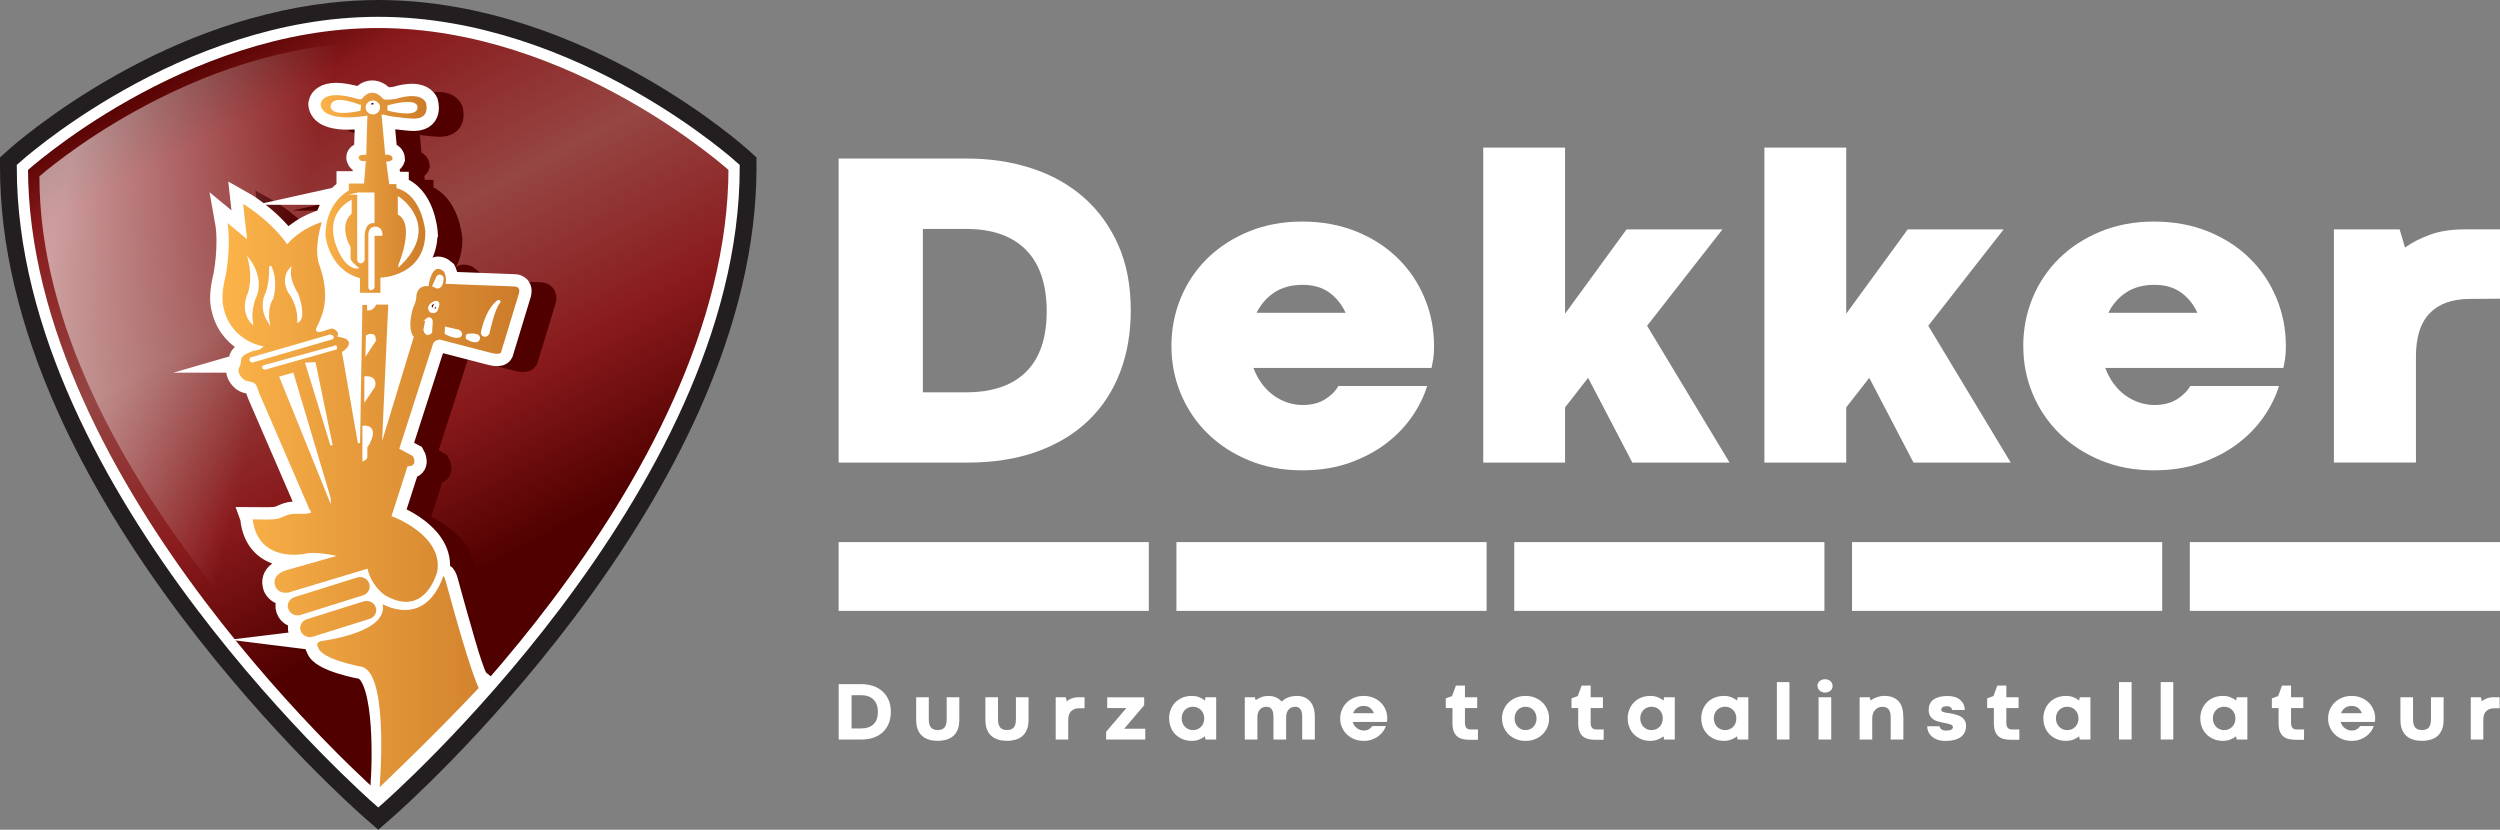 <svg xmlns="http://www.w3.org/2000/svg" xmlns:xlink="http://www.w3.org/1999/xlink" id="Layer_2" data-name="Layer 2" viewBox="0 0 740.32 245.71"><rect x="0" y="0" width="740.32" height="245.71" fill="#808080" stroke="none"/><defs><style>      .cls-1 {        fill: url(#linear-gradient-2);      }      .cls-2 {        fill: #231f20;      }      .cls-3 {        fill: none;        stroke-width: 3.32px;      }      .cls-3, .cls-4, .cls-5, .cls-6, .cls-7, .cls-8 {        stroke-miterlimit: 10;      }      .cls-3, .cls-5, .cls-6, .cls-8 {        stroke: #fff;      }      .cls-9 {        fill: url(#linear-gradient);      }      .cls-4 {        fill: #5f0606;      }      .cls-4, .cls-7 {        stroke: #510000;        stroke-width: 5.97px;      }      .cls-5 {        fill: url(#linear-gradient-4);      }      .cls-5, .cls-6 {        stroke-width: .66px;      }      .cls-6 {        fill: url(#linear-gradient-3);      }      .cls-7 {        fill: #510000;      }      .cls-10, .cls-8 {        fill: #fff;      }      .cls-8 {        stroke-width: 6.63px;      }    </style><linearGradient id="linear-gradient" x1="76.89" y1="5.56" x2="164.18" y2="170.11" gradientUnits="userSpaceOnUse"><stop offset="0" stop-color="#510000"></stop><stop offset=".13" stop-color="#891a1c"></stop><stop offset=".41" stop-color="#964643"></stop><stop offset=".69" stop-color="#891a1c"></stop><stop offset=".94" stop-color="#510000"></stop></linearGradient><linearGradient id="linear-gradient-2" x1="10.46" y1="94.15" x2="84.43" y2="111.07" gradientUnits="userSpaceOnUse"><stop offset="0" stop-color="#fff" stop-opacity=".57"></stop><stop offset=".92" stop-color="#fff" stop-opacity="0"></stop></linearGradient><linearGradient id="linear-gradient-3" x1="65.52" y1="146.86" x2="154.1" y2="146.86" gradientUnits="userSpaceOnUse"><stop offset="0" stop-color="#fcb44a"></stop><stop offset="1" stop-color="#cc7b29"></stop></linearGradient><linearGradient id="linear-gradient-4" x1="94.61" y1="57.1" x2="126.64" y2="57.1" xlink:href="#linear-gradient-3"></linearGradient></defs><g id="Layer_1-2" data-name="Layer 1"><g><path class="cls-9" d="M216.38,50.04c0,95.37-105.38,187.34-105.38,187.34,0,0-105.38-91.97-105.38-187.34,0,0,47.18-42.93,105.38-42.93s105.38,42.93,105.38,42.93Z"></path><g><path class="cls-7" d="M82.15,155.51c2.12,0,4.3.13,6.41,0,2.02-.13,2.34-.66,4.08-1.25,2.25-.76,4.58-.03,6.75-.6,0-.24-.15-.27-.29-.4-2.48-5.72-4.96-11.45-7.43-17.18-1.83-4.21-3.65-8.43-5.47-12.65-.69-1.59-1.38-3.17-2.06-4.77-.3-.7-.62-2.21-1.19-2.75-.68-.63-2.24-.44-3.2-1.16-1.05-.78-2.08-2.17-1.71-3.51.23-.84.57-1.22.64-2.14.06-.81.1-1.32.78-1.89.76-.65,1.82-1.07,2.74-1.43.93-.36,2.09-.23,2.84-.95,0,0-10.01-1.77-11.72-12.7,0,0-.57-3.06.8-8.31,0,0,1.83-8.97.45-16.51l5.82,4.81-1.14-10.28s7.88,4.37,13.47,12.03c0,0,3.54-4.37,10.73-6.56,0,0-2.74,8.09-.91,13.12,1.17,3.23,1.85,6.59,1.71,10.03-.13,3.17-1.09,5.88-2.52,8.7-1.07,2.1,3.32-.15,4.12-.13,1.17.03,2.68,1.27,2.15,2.46,1.15.29,2.58.39,3.18,1.59.63,1.27-.86,2.75-1.9,3.39l4.68,26.79.69-41.22h2.05v1.64s1.71,0,2.06-1.75h4.22l-1.72,38.16,8.57-28.21s-2.06-1.97-.23-8.53c0,0,1.14-2.29,1.03-3.72,0,0,.22-3.39,3.65-3.17,0,0,1.03-7.76,5.14-4.16,0,0,.92,1.86.57,3.5l19.98.77s2.28-.11,1.71,2.41l-5.26,17.28s0,1.53-3.31.66l-15.18-3.94s-1.26,0-1.71.99l-9.93,30.84,3.88,2.08s1.94,3.39-1.6,3.61l-4.57,14.22s15.3,5.58,13.47,16.62c0,0-3.54,14.55-16.09,7.22,0,0-3.88-2.62-5.14-7.66l-21.8,6.56s-3.77,1.75-5.48-1.42c0,0-1.94-3.83,3.54-5.47l13.47-3.83s-5.26-1.09-8.11-.32c0,0-13.59,2.84-15.65-9.95l-.06-.92ZM105.27,149.65l-10.96-36.85-3.54.99,14.5,35.87ZM105.84,133.91l-5.02-24.28-2.4.11,7.42,24.17ZM81.52,88.52c-2.62,5.91.68,8.97.68,8.97-.56-3.61.8-7,.8-7,2.85-5.68-1.48-11.26-1.48-11.26,1.26,5.14,0,9.29,0,9.29ZM87.69,80.87s.23,4.48-1.03,7.87c0,0-2.29,3.94.45,8.31,0,0-.68-3.83,1.14-6.67,0,0,1.6-4.92-.57-9.51ZM93.51,81.85s-2.39,2.62-.23,6.67c0,0,2.97,3.61,2.74,8.64,0,0,2.05-.98-.34-7.98,0,0-2.63-3.83-2.17-7.33ZM118.51,103.07c.57-2.84-2.17-1.53-2.17-1.53l-.12,5.03,2.29-3.5ZM118.39,116.52c.8-3.06-2.51-2.73-2.51-2.73v6.45l2.51-3.72ZM116.11,137.62v-3.28l.57-.77c3.09-5.8-1.37-5.14-1.37-5.14v9.73l.8-.54ZM82.32,109.08l23.74-6.89c.46-.66-.69-.77-.69-.77l-23.41,6.78c-.34.66.35.88.35.88ZM86.2,111.16l20.89-5.91c.35-1.09-.57-.44-.57-.44l-20.67,5.69c-.8.55.35.66.35.66ZM102.87,191.53c-2.63.56-1.25,2.41-1.25,2.41.91,3.72,13.24,5.91,13.24,5.91,7.76,2.52,5.98,32.43,5.98,32.43l23.57-25.48c.68,0,3.88-5.05,3.88-5.05-1.48-1.09-4.09-12.62-4.09-12.62-1.71-5.8-4.23-15.09-4.23-15.09-.68-2.29-1.26-1.75-1.26-1.75-5.6,16.19-18.27,7.98-18.27,7.98,3.09,8.75-17.58,11.26-17.58,11.26ZM155.27,91.22s-3.06,1.52-4.84,9.02c0,0-.19.85.45,1.1,0,0,.76.49,1.4-.61,0,0,1.53-7.25,3.12-9.09,0,0,.44-.49-.13-.43ZM137.07,87.14c1.59.12,1.59-2.31,1.59-2.31.31-.85-.58-1.1-.58-1.1-.7-.18-1.02.61-1.02.61l-1.02,2.32,1.02.49ZM136.3,91.59s-2.55,1.03-1.09,2.68c0,0,1.66.73,1.91-.98,0,0,1.09-2.32-.82-1.71ZM133.95,96.71l-.57,2.99s.32,2.14,1.91.73l.19-3.23s-.32-1.58-1.53-.49ZM139.74,99.15l-.06,1.59s2.74,1.58,4.19.85c0,0,.96-.73-.44-1.58l-3.69-.85ZM145.92,101.22v.97s2.73,1.71,3.43.43c0,0,1.21-1.89-3.43-1.4ZM117.33,174.74c-.55-1.63-2.39-2.52-4.09-1.98l-18.46,5.8c-1.7.53-2.62,2.29-2.07,3.92h0c.55,1.62,2.38,2.51,4.08,1.98l18.46-5.8c1.7-.53,2.63-2.29,2.07-3.91h0ZM119.24,181.78c-.55-1.6-2.34-2.47-4.01-1.95l-16.81,5.28c-1.67.52-2.58,2.25-2.03,3.85h0c.55,1.59,2.34,2.46,4.01,1.94l16.81-5.28c1.67-.52,2.58-2.25,2.03-3.84h0Z"></path><path class="cls-4" d="M133.94,70.84c0,13.25-13.31,13.76-13.31,13.76v4.49h-6.71v-4.43c-9.31-2.65-10.22-12.85-10.22-12.85,0-9.99,6.92-13.51,6.92-13.51v-2.24h4.53l.48-5.97s-1.65.31-2.08-1.17c0,0-.48-1.43,2.24-1.38l.31-10.86s-13.2,2.4-13.84-3.72c0,0,0-5.4,11.66-1.84,0,0,.85.15,1.02-.46,0,0,2.87-3.62,6.49.51,0,0,.74.26,3.41-.15,0,0,7.24-2.55,9.21,1.27,0,0,1.92,5.76-4.79,5.2,0,0-8.35-.66-8.3-1.43l1.06,11.47s2.13-.2,2.23,1.63c0,0-.32,1.02-1.86,1.07l.8,6.02h2.18v1.27c7.82,2.25,8.57,13.31,8.57,13.31ZM125.96,80.53c12.08-11.63-.16-19.84-.16-19.84v4.69c5.33,3.11.16,15.14.16,15.14ZM109.29,78.34c2.02,3.06,3.99,2.91,3.99,2.91-2.29-1.89-2.13-2.6-2.13-2.6v-3.32c-3.78-7.09.32-10.14.32-10.14v-3.47c-9.48,5.81-2.18,16.62-2.18,16.62ZM113.76,59.37v19.53c0,.92.82.79.82.79.45,0,.72-.69.72-.69v-6.78c0-4.79,2.92-4.44,2.92-4.44v-8.41h-4.47ZM117.68,87.64c.45-.07.56-.54.56-.54v-15.55h2.34c0-2.24-1.86-2.04-1.86-2.04-1.86,0-1.65,2.29-1.65,2.29v15.5c.21.46.61.33.61.33ZM118.08,32.13c-.99,0-1.8.77-1.8,1.73s.81,1.73,1.8,1.73,1.8-.78,1.8-1.73-.81-1.73-1.8-1.73ZM114.21,33.4s-7.8-3.11-8.28-.11c0,0-1.12,3.11,8.15,1.3l.12-1.19ZM122.7,34.53s8.01,2.11,8.25-.54c0,0,.89-2.81-8.22-.5l-.03,1.04Z"></path></g><ellipse class="cls-10" cx="109.5" cy="93.7" rx="18.58" ry="19.02"></ellipse><path class="cls-1" d="M211.29,52.22c0,87.98-99.81,172.82-99.81,172.82,0,0-99.81-84.84-99.81-172.82,0,0,44.69-39.6,99.81-39.6s99.81,39.6,99.81,39.6Z"></path><g><path class="cls-8" d="M74.49,153.46c2.13,0,4.3.13,6.41,0,2.02-.13,2.34-.66,4.08-1.26,2.25-.76,4.58-.03,6.75-.6,0-.24-.15-.27-.29-.4-2.48-5.72-4.95-11.45-7.43-17.18-1.82-4.21-3.65-8.43-5.47-12.64-.69-1.59-1.38-3.17-2.06-4.77-.31-.7-.62-2.21-1.19-2.75-.68-.63-2.24-.44-3.2-1.16-1.05-.78-2.08-2.17-1.71-3.51.23-.84.57-1.22.64-2.14.06-.81.1-1.31.78-1.89.76-.65,1.82-1.07,2.74-1.43.93-.36,2.09-.23,2.84-.95,0,0-10.01-1.77-11.72-12.7,0,0-.57-3.06.8-8.31,0,0,1.83-8.97.46-16.52l5.82,4.81-1.14-10.28s7.88,4.37,13.47,12.03c0,0,3.54-4.37,10.73-6.56,0,0-2.74,8.09-.92,13.12,1.17,3.23,1.85,6.59,1.71,10.03-.13,3.17-1.09,5.88-2.52,8.7-1.07,2.1,3.32-.15,4.12-.13,1.17.03,2.68,1.27,2.15,2.46,1.16.28,2.58.39,3.18,1.59.63,1.27-.86,2.74-1.9,3.39l4.68,26.79.69-41.22h2.05v1.64s1.71,0,2.06-1.75h4.22l-1.72,38.16,8.57-28.21s-2.06-1.97-.23-8.53c0,0,1.14-2.29,1.03-3.72,0,0,.22-3.39,3.65-3.17,0,0,1.03-7.77,5.14-4.16,0,0,.91,1.86.57,3.5l19.98.76s2.28-.11,1.71,2.41l-5.26,17.28s0,1.53-3.31.66l-15.18-3.94s-1.26,0-1.71.99l-9.93,30.84,3.89,2.08s1.94,3.39-1.6,3.61l-4.57,14.22s15.3,5.58,13.47,16.62c0,0-3.54,14.55-16.09,7.22,0,0-3.88-2.62-5.14-7.66l-21.8,6.56s-3.77,1.75-5.48-1.43c0,0-1.94-3.83,3.54-5.46l13.47-3.83s-5.26-1.09-8.11-.32c0,0-13.59,2.84-15.65-9.95l-.06-.92ZM97.61,147.6l-10.96-36.85-3.54.99,14.5,35.87ZM98.18,131.86l-5.02-24.28-2.4.11,7.42,24.17ZM73.86,86.47c-2.62,5.91.68,8.97.68,8.97-.56-3.61.8-7,.8-7,2.85-5.68-1.48-11.26-1.48-11.26,1.26,5.14,0,9.29,0,9.29ZM80.03,78.82s.23,4.48-1.03,7.87c0,0-2.29,3.94.45,8.31,0,0-.68-3.83,1.14-6.67,0,0,1.6-4.92-.57-9.51ZM85.85,79.8s-2.39,2.62-.23,6.67c0,0,2.97,3.61,2.74,8.64,0,0,2.05-.99-.34-7.99,0,0-2.63-3.82-2.17-7.32ZM110.85,101.02c.57-2.84-2.17-1.53-2.17-1.53l-.11,5.03,2.29-3.5ZM110.73,114.47c.8-3.06-2.51-2.73-2.51-2.73v6.45l2.51-3.72ZM108.45,135.58v-3.28l.57-.77c3.09-5.8-1.37-5.14-1.37-5.14v9.73l.8-.54ZM74.67,107.04l23.74-6.89c.46-.66-.69-.77-.69-.77l-23.4,6.78c-.34.66.35.88.35.88ZM78.55,109.11l20.89-5.9c.35-1.1-.57-.44-.57-.44l-20.67,5.69c-.8.54.35.65.35.65ZM95.21,189.49c-2.63.55-1.25,2.41-1.25,2.41.91,3.72,13.24,5.91,13.24,5.91,7.76,2.52,5.98,32.43,5.98,32.43l24.62-23.27c.68,0,3.89-5.24,3.89-5.24-1.48-1.1-5.15-14.64-5.15-14.64-1.71-5.8-4.23-15.09-4.23-15.09-.68-2.29-1.26-1.75-1.26-1.75-5.6,16.19-18.27,7.98-18.27,7.98,3.08,8.75-17.58,11.26-17.58,11.26ZM147.61,89.17s-3.06,1.52-4.84,9.02c0,0-.19.85.45,1.1,0,0,.76.49,1.4-.61,0,0,1.53-7.25,3.12-9.09,0,0,.45-.48-.13-.43ZM129.41,85.09c1.59.12,1.59-2.31,1.59-2.31.31-.86-.58-1.1-.58-1.1-.7-.18-1.02.61-1.02.61l-1.02,2.32,1.02.49ZM128.65,89.54s-2.55,1.03-1.09,2.68c0,0,1.66.73,1.91-.98,0,0,1.09-2.32-.82-1.71ZM126.29,94.66l-.57,2.99s.32,2.14,1.91.73l.19-3.23s-.32-1.58-1.53-.49ZM132.08,97.1l-.06,1.58s2.73,1.58,4.19.85c0,0,.96-.73-.44-1.58l-3.69-.85ZM138.26,99.17v.97s2.73,1.71,3.43.43c0,0,1.21-1.89-3.43-1.4ZM109.67,172.7c-.55-1.63-2.39-2.52-4.09-1.98l-18.46,5.79c-1.69.53-2.63,2.29-2.07,3.92h0c.55,1.62,2.38,2.51,4.08,1.98l18.46-5.8c1.7-.53,2.63-2.29,2.07-3.91h0ZM111.58,179.73c-.55-1.6-2.34-2.47-4.01-1.95l-16.81,5.28c-1.67.52-2.58,2.24-2.03,3.85h0c.55,1.59,2.34,2.47,4.01,1.95l16.81-5.28c1.67-.52,2.58-2.25,2.03-3.84h0Z"></path><path class="cls-8" d="M126.28,68.79c0,13.25-13.31,13.76-13.31,13.76v4.49h-6.71v-4.43c-9.31-2.65-10.22-12.85-10.22-12.85,0-9.99,6.92-13.51,6.92-13.51v-2.24h4.53l.48-5.97s-1.65.31-2.08-1.17c0,0-.48-1.43,2.24-1.38l.32-10.86s-13.2,2.39-13.84-3.73c0,0,0-5.4,11.66-1.84,0,0,.86.15,1.02-.46,0,0,2.87-3.62,6.49.51,0,0,.74.25,3.41-.15,0,0,7.24-2.55,9.21,1.27,0,0,1.92,5.76-4.79,5.2,0,0-8.35-.66-8.3-1.43l1.06,11.47s2.13-.21,2.23,1.63c0,0-.32,1.02-1.86,1.07l.8,6.02h2.19v1.27c7.82,2.25,8.57,13.31,8.57,13.31ZM118.3,78.48c12.08-11.63-.17-19.83-.17-19.83v4.69c5.33,3.11.17,15.14.17,15.14ZM101.63,76.29c2.02,3.06,3.99,2.91,3.99,2.91-2.29-1.89-2.13-2.6-2.13-2.6v-3.31c-3.78-7.09.32-10.15.32-10.15v-3.47c-9.48,5.81-2.18,16.62-2.18,16.62ZM106.11,57.32v19.53c0,.91.82.79.82.79.45,0,.72-.69.72-.69v-6.78c0-4.79,2.92-4.44,2.92-4.44v-8.41h-4.47ZM110.02,85.59c.45-.07.56-.54.56-.54v-15.55h2.34c0-2.25-1.86-2.05-1.86-2.05-1.86,0-1.65,2.3-1.65,2.3v15.5c.21.46.61.33.61.33ZM110.42,30.09c-.99,0-1.8.77-1.8,1.73s.81,1.73,1.8,1.73,1.8-.78,1.8-1.73-.81-1.73-1.8-1.73ZM106.55,31.35s-7.8-3.11-8.27-.11c0,0-1.12,3.11,8.15,1.3l.12-1.19ZM115.05,32.48s8.01,2.11,8.25-.54c0,0,.89-2.81-8.22-.5l-.03,1.04Z"></path></g><g><path class="cls-6" d="M74.49,153.46c2.13,0,4.3.13,6.41,0,2.02-.13,2.34-.66,4.08-1.26,2.25-.76,4.58-.03,6.75-.6,0-.24-.15-.27-.29-.4-2.48-5.72-4.95-11.45-7.43-17.18-1.82-4.21-3.65-8.43-5.47-12.64-.69-1.59-1.38-3.17-2.06-4.77-.31-.7-.62-2.21-1.19-2.75-.68-.63-2.24-.44-3.2-1.17-1.05-.78-2.08-2.17-1.71-3.51.23-.84.57-1.22.64-2.14.06-.81.1-1.31.78-1.89.76-.65,1.82-1.07,2.74-1.43.93-.36,2.09-.23,2.84-.95,0,0-10.01-1.77-11.72-12.7,0,0-.57-3.06.8-8.31,0,0,1.83-8.97.46-16.52l5.82,4.81-1.14-10.28s7.88,4.37,13.47,12.03c0,0,3.54-4.37,10.73-6.56,0,0-2.74,8.09-.92,13.12,1.17,3.23,1.85,6.59,1.71,10.03-.13,3.17-1.09,5.88-2.52,8.7-1.07,2.1,3.32-.15,4.12-.13,1.17.03,2.68,1.27,2.15,2.46,1.16.28,2.58.39,3.18,1.59.63,1.27-.86,2.75-1.9,3.39l4.68,26.79.69-41.22h2.05v1.64s1.71,0,2.06-1.75h4.22l-1.72,38.16,8.57-28.21s-2.06-1.97-.23-8.53c0,0,1.14-2.29,1.03-3.72,0,0,.22-3.39,3.65-3.17,0,0,1.03-7.77,5.14-4.16,0,0,.91,1.86.57,3.5l19.98.76s2.28-.11,1.71,2.41l-5.26,17.28s0,1.53-3.31.66l-15.18-3.94s-1.26,0-1.71.99l-9.93,30.84,3.89,2.08s1.94,3.39-1.6,3.61l-4.57,14.22s15.3,5.58,13.47,16.62c0,0-3.54,14.55-16.09,7.22,0,0-3.88-2.62-5.14-7.66l-21.8,6.56s-3.77,1.75-5.48-1.43c0,0-1.94-3.83,3.54-5.46l13.47-3.83s-5.26-1.09-8.11-.32c0,0-13.59,2.84-15.65-9.95l-.06-.92ZM97.61,147.6l-10.96-36.85-3.54.99,14.5,35.87ZM98.18,131.86l-5.02-24.28-2.4.11,7.42,24.17ZM73.86,86.47c-2.62,5.91.68,8.97.68,8.97-.56-3.61.8-7,.8-7,2.85-5.68-1.48-11.26-1.48-11.26,1.26,5.14,0,9.29,0,9.29ZM80.03,78.82s.23,4.48-1.02,7.87c0,0-2.29,3.94.45,8.31,0,0-.68-3.83,1.14-6.67,0,0,1.6-4.92-.57-9.51ZM85.85,79.8s-2.39,2.62-.23,6.67c0,0,2.97,3.61,2.74,8.64,0,0,2.05-.98-.34-7.99,0,0-2.63-3.82-2.17-7.32ZM110.85,101.02c.57-2.84-2.17-1.53-2.17-1.53l-.11,5.03,2.29-3.5ZM110.73,114.47c.8-3.06-2.51-2.73-2.51-2.73v6.45l2.51-3.72ZM108.45,135.58v-3.28l.57-.77c3.09-5.8-1.37-5.14-1.37-5.14v9.73l.8-.54ZM74.67,107.04l23.74-6.89c.46-.66-.69-.76-.69-.76l-23.41,6.78c-.34.66.35.88.35.88ZM78.55,109.11l20.89-5.9c.35-1.1-.57-.44-.57-.44l-20.67,5.69c-.8.54.35.65.35.65ZM95.21,189.49c-2.63.55-1.25,2.41-1.25,2.41.91,3.72,13.24,5.91,13.24,5.91,7.76,2.52,4.82,36.14,4.82,36.14,0,0,15.43-14.54,30.14-30.15-1.72-3.29-5.62-16.71-5.62-16.71-1.71-5.8-4.23-15.09-4.23-15.09-.68-2.29-1.26-1.75-1.26-1.75-5.6,16.19-18.27,7.98-18.27,7.98,3.08,8.75-17.58,11.26-17.58,11.26ZM147.61,89.17s-3.06,1.52-4.84,9.02c0,0-.19.85.45,1.1,0,0,.76.49,1.4-.61,0,0,1.53-7.25,3.12-9.09,0,0,.45-.48-.13-.43ZM129.41,85.09c1.59.12,1.59-2.31,1.59-2.31.31-.86-.58-1.1-.58-1.1-.7-.18-1.02.61-1.02.61l-1.02,2.32,1.02.49ZM128.65,89.54s-2.55,1.03-1.09,2.68c0,0,1.66.73,1.91-.98,0,0,1.09-2.32-.82-1.71ZM126.29,94.66l-.57,2.99s.32,2.14,1.91.73l.19-3.23s-.32-1.58-1.53-.49ZM132.08,97.1l-.06,1.58s2.73,1.58,4.19.85c0,0,.96-.73-.44-1.58l-3.69-.85ZM138.26,99.17v.97s2.73,1.71,3.43.43c0,0,1.21-1.89-3.43-1.4ZM109.67,172.7c-.55-1.63-2.39-2.52-4.09-1.98l-18.46,5.79c-1.69.53-2.63,2.29-2.07,3.92h0c.55,1.62,2.38,2.51,4.08,1.98l18.46-5.8c1.7-.53,2.63-2.29,2.07-3.91h0ZM111.58,179.73c-.55-1.6-2.34-2.47-4.01-1.95l-16.81,5.28c-1.67.52-2.58,2.24-2.03,3.85h0c.55,1.59,2.34,2.47,4.01,1.95l16.81-5.28c1.67-.52,2.58-2.25,2.03-3.84h0Z"></path><path class="cls-5" d="M126.28,68.79c0,13.25-13.31,13.76-13.31,13.76v4.49h-6.71v-4.43c-9.31-2.65-10.22-12.85-10.22-12.85,0-9.99,6.92-13.51,6.92-13.51v-2.24h4.53l.48-5.97s-1.65.31-2.08-1.17c0,0-.48-1.43,2.24-1.38l.32-10.86s-13.2,2.39-13.84-3.73c0,0,0-5.4,11.66-1.84,0,0,.86.15,1.02-.46,0,0,2.87-3.62,6.49.51,0,0,.74.25,3.41-.15,0,0,7.24-2.55,9.21,1.27,0,0,1.92,5.76-4.79,5.2,0,0-8.35-.66-8.3-1.43l1.06,11.47s2.13-.21,2.23,1.63c0,0-.32,1.02-1.86,1.07l.8,6.02h2.19v1.27c7.82,2.25,8.57,13.31,8.57,13.31ZM118.3,78.48c12.08-11.63-.17-19.83-.17-19.83v4.69c5.33,3.11.17,15.14.17,15.14ZM101.63,76.29c2.02,3.06,3.99,2.91,3.99,2.91-2.29-1.89-2.13-2.6-2.13-2.6v-3.31c-3.78-7.09.32-10.15.32-10.15v-3.47c-9.48,5.81-2.18,16.62-2.18,16.62ZM106.11,57.32v19.53c0,.91.82.79.82.79.45,0,.72-.69.72-.69v-6.78c0-4.79,2.92-4.44,2.92-4.44v-8.41h-4.47ZM110.02,85.59c.45-.07.56-.54.56-.54v-15.55h2.34c0-2.25-1.86-2.05-1.86-2.05-1.86,0-1.65,2.3-1.65,2.3v15.5c.21.46.61.33.61.33ZM110.42,30.09c-.99,0-1.8.77-1.8,1.73s.81,1.73,1.8,1.73,1.8-.78,1.8-1.73-.81-1.73-1.8-1.73ZM106.55,31.35s-7.8-3.11-8.27-.11c0,0-1.12,3.11,8.15,1.3l.12-1.19ZM115.05,32.48s8.01,2.11,8.25-.54c0,0,.89-2.81-8.22-.5l-.03,1.04Z"></path></g><path class="cls-2" d="M112.01,6.63c58.2,0,105.38,42.93,105.38,42.93,0,95.37-105.38,187.34-105.38,187.34,0,0-105.38-91.97-105.38-187.34,0,0,47.18-42.93,105.38-42.93M112.01,0c-17.39,0-44.99,3.87-77.77,22.32C14.74,33.3,2.67,44.2,2.17,44.66l-2.17,1.97v2.93c0,22.7,5.74,46.99,17.05,72.22,8.94,19.95,21.39,40.54,36.98,61.21,26.46,35.06,52.53,57.95,53.62,58.91l4.36,3.81,4.36-3.81c1.1-.96,27.17-23.85,53.62-58.91,15.6-20.67,28.04-41.26,36.98-61.21,11.31-25.23,17.05-49.53,17.05-72.22v-2.93l-2.17-1.97c-.5-.46-12.58-11.37-32.08-22.34C171.69,12.14,143.51,0,112.01,0h0Z"></path><path class="cls-3" d="M217.39,49.57c0,95.37-105.38,187.34-105.38,187.34,0,0-105.38-91.97-105.38-187.34,0,0,47.18-42.93,105.38-42.93s105.38,42.93,105.38,42.93Z"></path></g><g><path class="cls-10" d="M248.36,218.99v-16.4h6.67c1.25,0,2.4.18,3.47.53s2,.88,2.78,1.57c.78.69,1.4,1.55,1.85,2.56.45,1.02.67,2.19.67,3.53,0,1.22-.19,2.34-.58,3.35-.39,1.01-.95,1.87-1.69,2.59-.74.72-1.65,1.28-2.74,1.68-1.09.4-2.33.6-3.73.6h-6.71ZM252.18,215.71h2.79c1.62,0,2.86-.42,3.72-1.26.86-.84,1.28-2.05,1.28-3.62,0-.76-.1-1.44-.31-2.05-.21-.61-.51-1.13-.93-1.56-.41-.43-.93-.76-1.56-1-.63-.23-1.36-.35-2.21-.35h-2.79v9.84Z"></path><path class="cls-10" d="M277.69,216.18c.41,0,.78-.05,1.11-.16.33-.1.61-.28.84-.53.23-.25.4-.57.52-.97s.18-.9.18-1.51v-6.54h3.74v6.66c0,1.14-.16,2.11-.48,2.9s-.77,1.44-1.34,1.93c-.57.5-1.25.85-2.03,1.08-.78.22-1.63.34-2.54.34s-1.77-.11-2.54-.34c-.78-.23-1.46-.58-2.03-1.08-.57-.49-1.02-1.14-1.34-1.93-.32-.79-.48-1.76-.48-2.9v-6.66h3.74v6.54c0,.6.06,1.1.18,1.5s.3.73.52.98c.23.25.51.42.84.53s.7.16,1.11.16Z"></path><path class="cls-10" d="M298.19,216.18c.41,0,.78-.05,1.11-.16.33-.1.61-.28.84-.53.23-.25.4-.57.52-.97s.18-.9.18-1.51v-6.54h3.74v6.66c0,1.14-.16,2.11-.48,2.9s-.77,1.44-1.34,1.93c-.57.5-1.25.85-2.03,1.08-.78.22-1.63.34-2.54.34s-1.77-.11-2.54-.34c-.78-.23-1.46-.58-2.03-1.08-.57-.49-1.02-1.14-1.34-1.93-.32-.79-.48-1.76-.48-2.9v-6.66h3.74v6.54c0,.6.06,1.1.18,1.5s.3.73.52.98c.23.25.51.42.84.53s.7.16,1.11.16Z"></path><path class="cls-10" d="M321.17,206.49v3.24h-1.57c-1.03.01-1.83.3-2.41.87-.57.57-.86,1.43-.86,2.58v5.81h-3.71v-12.51h2.99l.29,1.18c.4-.34.89-.62,1.47-.84.57-.23,1.25-.34,2.03-.34h1.77Z"></path><path class="cls-10" d="M327.56,218.99v-2.3l5.99-7.02h-5.67v-3.18h10.95v2.34l-5.93,6.97h6.25v3.2h-11.59Z"></path><path class="cls-10" d="M346.2,212.75c0-.92.16-1.78.47-2.59.31-.81.76-1.51,1.34-2.12.58-.6,1.28-1.08,2.11-1.43.83-.35,1.76-.53,2.79-.53.83,0,1.57.13,2.23.4.66.27,1.22.59,1.68.96l.16-.96h3.17v12.51h-3.17l-.17-.95c-.47.37-1.03.69-1.68.95-.66.27-1.39.4-2.21.4-1.02,0-1.95-.18-2.77-.53s-1.53-.82-2.12-1.42-1.03-1.3-1.34-2.11c-.31-.81-.47-1.67-.47-2.59ZM349.93,212.73c0,.52.09,1,.27,1.42.18.43.42.79.72,1.1.3.31.66.54,1.06.71.41.17.84.25,1.3.25s.89-.08,1.3-.25c.41-.17.76-.4,1.06-.7.3-.3.54-.67.71-1.1.17-.43.26-.91.26-1.43s-.09-.98-.27-1.41-.42-.78-.72-1.09c-.3-.3-.66-.53-1.06-.7-.41-.17-.84-.25-1.3-.25s-.9.08-1.31.25c-.41.17-.76.4-1.06.7-.3.3-.53.66-.71,1.09s-.26.89-.26,1.41Z"></path><path class="cls-10" d="M389.36,212.24v6.75h-3.74v-6.66c0-1.04-.17-1.81-.52-2.3s-.86-.74-1.54-.74c-.4,0-.77.07-1.1.21s-.61.33-.84.59c-.23.26-.42.57-.54.93-.13.37-.2.78-.22,1.24v6.73h-3.75v-6.66c0-1.04-.17-1.81-.52-2.3s-.86-.74-1.54-.74c-.83,0-1.49.28-1.97.83-.49.55-.73,1.32-.73,2.32v6.55h-3.73v-12.51h3l.22.87c.47-.35,1.02-.64,1.66-.89s1.35-.37,2.13-.37c.83,0,1.57.14,2.22.43.65.29,1.21.69,1.66,1.21.25-.22.53-.43.84-.63s.66-.38,1.03-.53c.38-.15.78-.27,1.22-.36.44-.09.91-.13,1.4-.13.87,0,1.64.14,2.3.42.67.28,1.23.69,1.68,1.22.46.53.8,1.18,1.03,1.94.23.76.34,1.62.34,2.58Z"></path><path class="cls-10" d="M396.87,212.75c0-.92.17-1.78.51-2.59.34-.81.81-1.51,1.43-2.12.62-.6,1.35-1.08,2.2-1.43.85-.35,1.79-.53,2.81-.53s1.98.17,2.84.53c.86.35,1.59.83,2.21,1.43.62.6,1.09,1.31,1.43,2.12.34.81.51,1.67.51,2.59,0,.26,0,.46-.03.6-.02.14-.04.29-.07.43h-10.14c.11.39.28.75.5,1.06.22.31.47.58.77.8.29.22.61.39.95.51.34.12.69.18,1.05.18.59,0,1.1-.12,1.53-.37s.76-.57.99-.95h4.03c-.18.55-.46,1.08-.84,1.61-.38.53-.85,1-1.41,1.41s-1.2.74-1.92.99c-.73.25-1.53.37-2.41.37-1.02,0-1.96-.18-2.81-.53s-1.58-.83-2.2-1.43c-.61-.6-1.09-1.31-1.43-2.12-.34-.81-.51-1.67-.51-2.58ZM403.84,209.04c-.78,0-1.44.2-1.98.59-.54.39-.93.91-1.17,1.56h6.15c-.23-.64-.6-1.15-1.11-1.55-.51-.4-1.14-.6-1.89-.6Z"></path><path class="cls-10" d="M430,206.11l1.13-3.08,2.68-.02v3.47h3.63v3.2h-3.63v4.39c0,.39.05.71.14.96.09.25.22.45.37.6.16.15.34.25.56.31.22.06.45.08.7.08h2.09l-.02,3.05h-2.42c-.7,0-1.36-.06-1.98-.19-.62-.12-1.17-.37-1.63-.72-.47-.36-.83-.86-1.1-1.51s-.4-1.5-.4-2.55v-4.43h-1.99v-2.85l1.89-.72Z"></path><path class="cls-10" d="M444.78,212.75c0-.92.17-1.78.51-2.59.34-.81.81-1.51,1.43-2.12.62-.6,1.35-1.08,2.2-1.43.85-.35,1.79-.53,2.82-.53s1.97.17,2.83.53c.86.35,1.59.83,2.21,1.43.62.6,1.09,1.31,1.44,2.12.34.81.51,1.67.51,2.59s-.17,1.78-.51,2.59c-.34.81-.82,1.51-1.44,2.12s-1.35,1.08-2.21,1.42c-.86.35-1.81.52-2.85.52s-1.95-.18-2.8-.53c-.85-.35-1.58-.82-2.19-1.42-.61-.6-1.09-1.3-1.43-2.11-.34-.81-.51-1.67-.51-2.59ZM448.51,212.73c0,.51.08.98.25,1.41.17.43.4.79.7,1.1.3.31.64.54,1.04.71.39.17.82.25,1.27.25s.88-.08,1.28-.25c.39-.16.74-.4,1.02-.7.29-.3.52-.67.69-1.09.17-.43.25-.9.25-1.42s-.08-.98-.25-1.41c-.17-.42-.4-.78-.69-1.09-.29-.3-.64-.53-1.03-.7-.39-.17-.82-.25-1.28-.25s-.87.08-1.27.25-.74.4-1.03.7-.52.66-.69,1.09-.25.89-.25,1.41Z"></path><path class="cls-10" d="M467.23,206.11l1.13-3.08,2.68-.02v3.47h3.63v3.2h-3.63v4.39c0,.39.05.71.14.96.09.25.22.45.37.6.16.15.34.25.56.31.22.06.45.08.7.08h2.09l-.02,3.05h-2.42c-.7,0-1.36-.06-1.98-.19-.62-.12-1.17-.37-1.63-.72-.47-.36-.83-.86-1.1-1.51s-.4-1.5-.4-2.55v-4.43h-1.99v-2.85l1.89-.72Z"></path><path class="cls-10" d="M482,212.75c0-.92.16-1.78.47-2.59.31-.81.76-1.51,1.34-2.12.58-.6,1.28-1.08,2.11-1.43.83-.35,1.76-.53,2.79-.53.83,0,1.57.13,2.23.4s1.22.59,1.68.96l.16-.96h3.17v12.51h-3.17l-.17-.95c-.47.37-1.03.69-1.68.95s-1.39.4-2.21.4c-1.02,0-1.95-.18-2.77-.53s-1.53-.82-2.12-1.42c-.58-.6-1.03-1.3-1.35-2.11-.31-.81-.47-1.67-.47-2.59ZM485.72,212.73c0,.52.09,1,.27,1.42.18.43.42.79.72,1.1s.66.54,1.06.71c.41.17.84.25,1.3.25s.89-.08,1.3-.25.76-.4,1.06-.7c.3-.3.54-.67.71-1.1.17-.43.26-.91.26-1.43s-.09-.98-.26-1.41c-.18-.42-.42-.78-.72-1.09s-.66-.53-1.06-.7-.84-.25-1.3-.25-.9.08-1.31.25-.76.4-1.06.7c-.3.3-.53.66-.71,1.09s-.26.89-.26,1.41Z"></path><path class="cls-10" d="M503.78,212.75c0-.92.16-1.78.47-2.59.31-.81.76-1.51,1.34-2.12.58-.6,1.28-1.08,2.11-1.43.83-.35,1.76-.53,2.79-.53.83,0,1.57.13,2.23.4s1.22.59,1.68.96l.16-.96h3.17v12.51h-3.17l-.17-.95c-.47.37-1.03.69-1.68.95s-1.39.4-2.21.4c-1.02,0-1.95-.18-2.77-.53s-1.53-.82-2.12-1.42c-.58-.6-1.03-1.3-1.35-2.11-.31-.81-.47-1.67-.47-2.59ZM507.5,212.73c0,.52.09,1,.27,1.42.18.43.42.79.72,1.1s.66.54,1.06.71c.41.17.84.25,1.3.25s.89-.08,1.3-.25.76-.4,1.06-.7c.3-.3.54-.67.71-1.1.17-.43.26-.91.26-1.43s-.09-.98-.26-1.41c-.18-.42-.42-.78-.72-1.09s-.66-.53-1.06-.7-.84-.25-1.3-.25-.9.08-1.31.25-.76.4-1.06.7c-.3.3-.53.66-.71,1.09s-.26.89-.26,1.41Z"></path><path class="cls-10" d="M526.18,218.99v-17h3.73v17h-3.73Z"></path><path class="cls-10" d="M538.2,203.12c0-.27.05-.52.16-.76s.25-.45.45-.63c.2-.18.43-.32.71-.43s.58-.16.92-.16.64.05.92.16.51.25.71.43c.2.18.35.39.45.63s.16.49.16.76-.05.53-.16.77-.26.44-.45.62c-.2.18-.43.32-.71.42s-.58.16-.92.16-.63-.05-.9-.16-.51-.25-.7-.43c-.19-.18-.34-.39-.45-.63s-.16-.49-.16-.75ZM538.53,218.99v-12.51h3.75v12.51h-3.75Z"></path><path class="cls-10" d="M563.64,212.29v6.71h-3.75v-6.62c0-.58-.06-1.07-.18-1.46-.12-.39-.29-.71-.51-.95s-.48-.41-.78-.51c-.3-.1-.63-.16-1-.16-.46,0-.87.09-1.24.26-.37.17-.69.41-.95.71-.26.3-.46.66-.6,1.08-.14.42-.21.87-.21,1.36v6.28h-3.73v-12.51h3l.23.95c.26-.19.54-.36.86-.53.31-.16.64-.31.99-.43.35-.12.7-.22,1.07-.29s.74-.11,1.11-.11c1,0,1.85.14,2.57.43s1.3.7,1.76,1.23c.46.53.8,1.18,1.01,1.95.22.76.33,1.63.33,2.59Z"></path><path class="cls-10" d="M570.7,215.07h3.67c.03.39.23.7.58.93.36.23.81.35,1.36.35.71,0,1.22-.09,1.53-.28.31-.18.47-.45.47-.78,0-.2-.07-.36-.22-.49-.15-.12-.36-.24-.64-.33s-.63-.18-1.04-.26c-.41-.08-.88-.18-1.42-.3-.37-.07-.78-.17-1.22-.3-.45-.12-.86-.32-1.25-.58-.39-.27-.72-.62-.98-1.07-.27-.45-.4-1.04-.4-1.76,0-.64.11-1.22.34-1.73.23-.51.58-.93,1.04-1.28.47-.35,1.05-.62,1.76-.81.71-.19,1.54-.28,2.5-.28.79,0,1.49.1,2.11.3s1.15.49,1.58.86.77.81,1,1.31.34,1.07.34,1.69h-3.74c-.02-.32-.17-.58-.43-.8-.26-.22-.64-.33-1.12-.33-.57,0-.99.1-1.27.31-.27.21-.41.45-.4.72,0,.16.05.29.14.4.09.11.24.2.43.28.2.08.45.14.75.19.31.05.67.11,1.1.17.66.11,1.29.25,1.88.4.59.16,1.12.37,1.57.65.46.28.81.64,1.08,1.08.27.44.4,1.01.4,1.7,0,.75-.15,1.4-.45,1.95-.3.55-.71,1.01-1.25,1.37-.54.36-1.17.63-1.91.8-.74.17-1.55.26-2.44.26-.97,0-1.79-.13-2.48-.39s-1.25-.59-1.69-1.01-.77-.88-.98-1.4c-.21-.52-.31-1.04-.31-1.55Z"></path><path class="cls-10" d="M590.32,206.11l1.13-3.08,2.68-.02v3.47h3.63v3.2h-3.63v4.39c0,.39.05.71.14.96.09.25.22.45.37.6.16.15.34.25.56.31.22.06.45.08.7.08h2.09l-.02,3.05h-2.42c-.7,0-1.36-.06-1.98-.19-.62-.12-1.17-.37-1.63-.72-.47-.36-.83-.86-1.1-1.51s-.4-1.5-.4-2.55v-4.43h-1.99v-2.85l1.89-.72Z"></path><path class="cls-10" d="M605.09,212.75c0-.92.16-1.78.47-2.59.31-.81.76-1.51,1.34-2.12.58-.6,1.28-1.08,2.11-1.43.83-.35,1.76-.53,2.79-.53.83,0,1.57.13,2.23.4.66.27,1.22.59,1.68.96l.16-.96h3.17v12.51h-3.17l-.17-.95c-.47.37-1.03.69-1.68.95s-1.39.4-2.21.4c-1.02,0-1.95-.18-2.77-.53s-1.53-.82-2.12-1.42c-.58-.6-1.03-1.3-1.35-2.11-.31-.81-.47-1.67-.47-2.59ZM608.82,212.73c0,.52.09,1,.27,1.42.18.43.42.79.72,1.1s.66.54,1.06.71c.41.17.84.25,1.3.25s.89-.08,1.3-.25.76-.4,1.06-.7c.3-.3.54-.67.71-1.1.17-.43.26-.91.26-1.43s-.09-.98-.26-1.41c-.18-.42-.42-.78-.72-1.09s-.66-.53-1.06-.7-.84-.25-1.3-.25-.9.08-1.31.25c-.41.17-.76.4-1.06.7-.3.3-.53.66-.71,1.09s-.26.89-.26,1.41Z"></path><path class="cls-10" d="M627.5,218.99v-17h3.73v17h-3.73Z"></path><path class="cls-10" d="M639.84,218.99v-17h3.73v17h-3.73Z"></path><path class="cls-10" d="M651.56,212.75c0-.92.16-1.78.47-2.59.31-.81.76-1.51,1.34-2.12.58-.6,1.28-1.08,2.11-1.43.83-.35,1.76-.53,2.79-.53.83,0,1.57.13,2.23.4s1.22.59,1.68.96l.16-.96h3.17v12.51h-3.17l-.17-.95c-.47.37-1.03.69-1.68.95s-1.39.4-2.21.4c-1.02,0-1.95-.18-2.77-.53-.83-.35-1.53-.82-2.12-1.42-.58-.6-1.03-1.3-1.35-2.11-.31-.81-.47-1.67-.47-2.59ZM655.29,212.73c0,.52.09,1,.27,1.42.18.43.42.79.72,1.1s.66.54,1.06.71c.41.17.84.25,1.3.25s.89-.08,1.3-.25.76-.4,1.06-.7c.3-.3.54-.67.71-1.1.17-.43.26-.91.26-1.43s-.09-.98-.26-1.41c-.18-.42-.42-.78-.72-1.09s-.66-.53-1.06-.7-.84-.25-1.3-.25-.9.08-1.31.25-.76.4-1.06.7c-.3.3-.53.66-.71,1.09s-.26.89-.26,1.41Z"></path><path class="cls-10" d="M674.63,206.11l1.13-3.08,2.68-.02v3.47h3.63v3.2h-3.63v4.39c0,.39.05.71.14.96.09.25.22.45.37.6.16.15.34.25.56.31.22.06.45.08.7.08h2.09l-.02,3.05h-2.42c-.7,0-1.36-.06-1.98-.19-.62-.12-1.17-.37-1.63-.72-.47-.36-.83-.86-1.1-1.51s-.4-1.5-.4-2.55v-4.43h-1.99v-2.85l1.89-.72Z"></path><path class="cls-10" d="M689.42,212.75c0-.92.17-1.78.51-2.59.34-.81.81-1.51,1.43-2.12.62-.6,1.35-1.08,2.2-1.43.85-.35,1.79-.53,2.81-.53s1.98.17,2.84.53c.86.35,1.59.83,2.21,1.43.62.6,1.09,1.31,1.43,2.12.34.81.51,1.67.51,2.59,0,.26,0,.46-.03.6-.02.14-.04.29-.07.43h-10.14c.11.39.28.75.5,1.06.22.31.47.58.77.8.29.22.61.39.95.51.34.12.69.18,1.05.18.59,0,1.1-.12,1.53-.37s.76-.57.99-.95h4.03c-.18.55-.46,1.08-.84,1.61-.38.53-.85,1-1.41,1.41s-1.2.74-1.92.99c-.73.25-1.53.37-2.41.37-1.02,0-1.96-.18-2.81-.53s-1.58-.83-2.2-1.43c-.61-.6-1.09-1.31-1.43-2.12-.34-.81-.51-1.67-.51-2.58ZM696.4,209.04c-.78,0-1.44.2-1.98.59-.54.39-.93.91-1.17,1.56h6.15c-.23-.64-.6-1.15-1.11-1.55-.51-.4-1.14-.6-1.89-.6Z"></path><path class="cls-10" d="M717.22,216.18c.41,0,.78-.05,1.11-.16.33-.1.61-.28.84-.53.23-.25.4-.57.53-.97.12-.4.18-.9.18-1.51v-6.54h3.74v6.66c0,1.14-.16,2.11-.48,2.9-.32.79-.77,1.44-1.34,1.93-.57.5-1.25.85-2.03,1.08-.78.22-1.63.34-2.54.34s-1.77-.11-2.55-.34c-.78-.23-1.46-.58-2.03-1.08-.57-.49-1.02-1.14-1.34-1.93-.32-.79-.48-1.76-.48-2.9v-6.66h3.74v6.54c0,.6.06,1.1.18,1.5.12.41.29.73.52.98.23.25.51.42.84.53s.7.16,1.11.16Z"></path><path class="cls-10" d="M740.21,206.49v3.24h-1.57c-1.03.01-1.83.3-2.41.87-.58.57-.86,1.43-.86,2.58v5.81h-3.71v-12.51h2.99l.29,1.18c.4-.34.89-.62,1.47-.84.58-.23,1.25-.34,2.03-.34h1.77Z"></path></g><g><rect class="cls-10" x="248.34" y="160.53" width="91.85" height="20.37"></rect><rect class="cls-10" x="348.37" y="160.53" width="91.85" height="20.37"></rect><rect class="cls-10" x="448.41" y="160.53" width="91.85" height="20.37"></rect><rect class="cls-10" x="548.44" y="160.53" width="91.85" height="20.37"></rect><rect class="cls-10" x="648.47" y="160.53" width="91.85" height="20.37"></rect></g><g><path class="cls-10" d="M248.34,136.97V46.95h37.99c6.84,0,13.22.96,19.13,2.88,5.91,1.92,11.04,4.78,15.39,8.57,4.35,3.8,7.77,8.48,10.26,14.07,2.49,5.58,3.74,12.06,3.74,19.43,0,6.71-1.06,12.83-3.18,18.37-2.12,5.54-5.23,10.28-9.33,14.23-4.1,3.95-9.16,7.02-15.16,9.2-6,2.18-12.89,3.28-20.65,3.28h-38.19ZM273.29,116.18h12.71c7.81,0,13.76-2.02,17.84-6.06,4.08-4.04,6.12-10.03,6.12-17.97,0-3.79-.49-7.2-1.46-10.23-.97-3.02-2.45-5.58-4.44-7.68-1.99-2.1-4.48-3.7-7.48-4.8-3-1.1-6.53-1.65-10.59-1.65h-12.71v48.38Z"></path><path class="cls-10" d="M346.89,102.48c0-5.03.93-9.78,2.78-14.26,1.85-4.48,4.48-8.38,7.88-11.72,3.4-3.33,7.48-5.98,12.25-7.94,4.77-1.96,10.04-2.95,15.82-2.95s11.14.97,15.95,2.91c4.81,1.94,8.92,4.59,12.34,7.94,3.42,3.35,6.07,7.27,7.94,11.75,1.87,4.48,2.81,9.23,2.81,14.26,0,1.59-.08,2.85-.23,3.77-.15.93-.32,1.83-.5,2.71h-52.75c.62,1.68,1.42,3.2,2.42,4.57.99,1.37,2.13,2.53,3.41,3.47,1.28.95,2.67,1.68,4.17,2.18,1.5.51,3.02.76,4.57.76,2.6,0,4.8-.55,6.59-1.65,1.79-1.1,3.12-2.43,4-3.97h26.28c-.93,3.04-2.42,6.06-4.47,9.04-2.05,2.98-4.63,5.65-7.74,8.01-3.11,2.36-6.74,4.27-10.89,5.73-4.15,1.46-8.78,2.18-13.9,2.18-5.78,0-11.04-.98-15.79-2.95-4.74-1.96-8.81-4.61-12.21-7.94-3.4-3.33-6.03-7.23-7.91-11.68-1.88-4.46-2.81-9.2-2.81-14.23ZM385.75,84.35c-3.31,0-6.1.75-8.37,2.25-2.27,1.5-4.03,3.51-5.26,6.02h26.34c-1.15-2.52-2.77-4.52-4.86-6.02-2.1-1.5-4.71-2.25-7.84-2.25Z"></path><path class="cls-10" d="M439.23,136.97V43.71h24.23v49.18l18.2-24.95h28.4l-22.31,28.53,24.42,40.51h-28.79l-13.1-25.09-6.82,8.74v16.35h-24.23Z"></path><path class="cls-10" d="M522.49,136.97V43.71h24.23v49.18l18.2-24.95h28.4l-22.31,28.53,24.42,40.51h-28.79l-13.1-25.09-6.82,8.74v16.35h-24.23Z"></path><path class="cls-10" d="M599.14,102.48c0-5.03.93-9.78,2.78-14.26,1.85-4.48,4.48-8.38,7.88-11.72,3.4-3.33,7.48-5.98,12.25-7.94,4.77-1.96,10.04-2.95,15.82-2.95s11.14.97,15.95,2.91c4.81,1.94,8.92,4.59,12.34,7.94,3.42,3.35,6.07,7.27,7.94,11.75,1.87,4.48,2.81,9.23,2.81,14.26,0,1.59-.08,2.85-.23,3.77-.15.93-.32,1.83-.5,2.71h-52.75c.62,1.68,1.42,3.2,2.42,4.57.99,1.37,2.13,2.53,3.41,3.47,1.28.95,2.67,1.68,4.17,2.18,1.5.51,3.02.76,4.57.76,2.6,0,4.8-.55,6.59-1.65,1.79-1.1,3.12-2.43,4-3.97h26.28c-.93,3.04-2.42,6.06-4.47,9.04-2.05,2.98-4.63,5.65-7.74,8.01-3.11,2.36-6.74,4.27-10.89,5.73-4.15,1.46-8.78,2.18-13.9,2.18-5.78,0-11.04-.98-15.79-2.95-4.74-1.96-8.81-4.61-12.21-7.94-3.4-3.33-6.03-7.23-7.91-11.68-1.88-4.46-2.81-9.2-2.81-14.23ZM637.99,84.35c-3.31,0-6.1.75-8.37,2.25-2.27,1.5-4.03,3.51-5.26,6.02h26.34c-1.15-2.52-2.77-4.52-4.86-6.02-2.1-1.5-4.71-2.25-7.84-2.25Z"></path><path class="cls-10" d="M740.32,67.93v20.52l-9.13.07c-5.12.04-9.02,1.47-11.72,4.27-2.69,2.8-4.04,7.05-4.04,12.74v31.44h-24.29v-69.04h19.46l1.59,5.36c2.12-1.5,4.61-2.77,7.48-3.81,2.87-1.04,6.24-1.56,10.13-1.56h10.52Z"></path></g></g></svg>